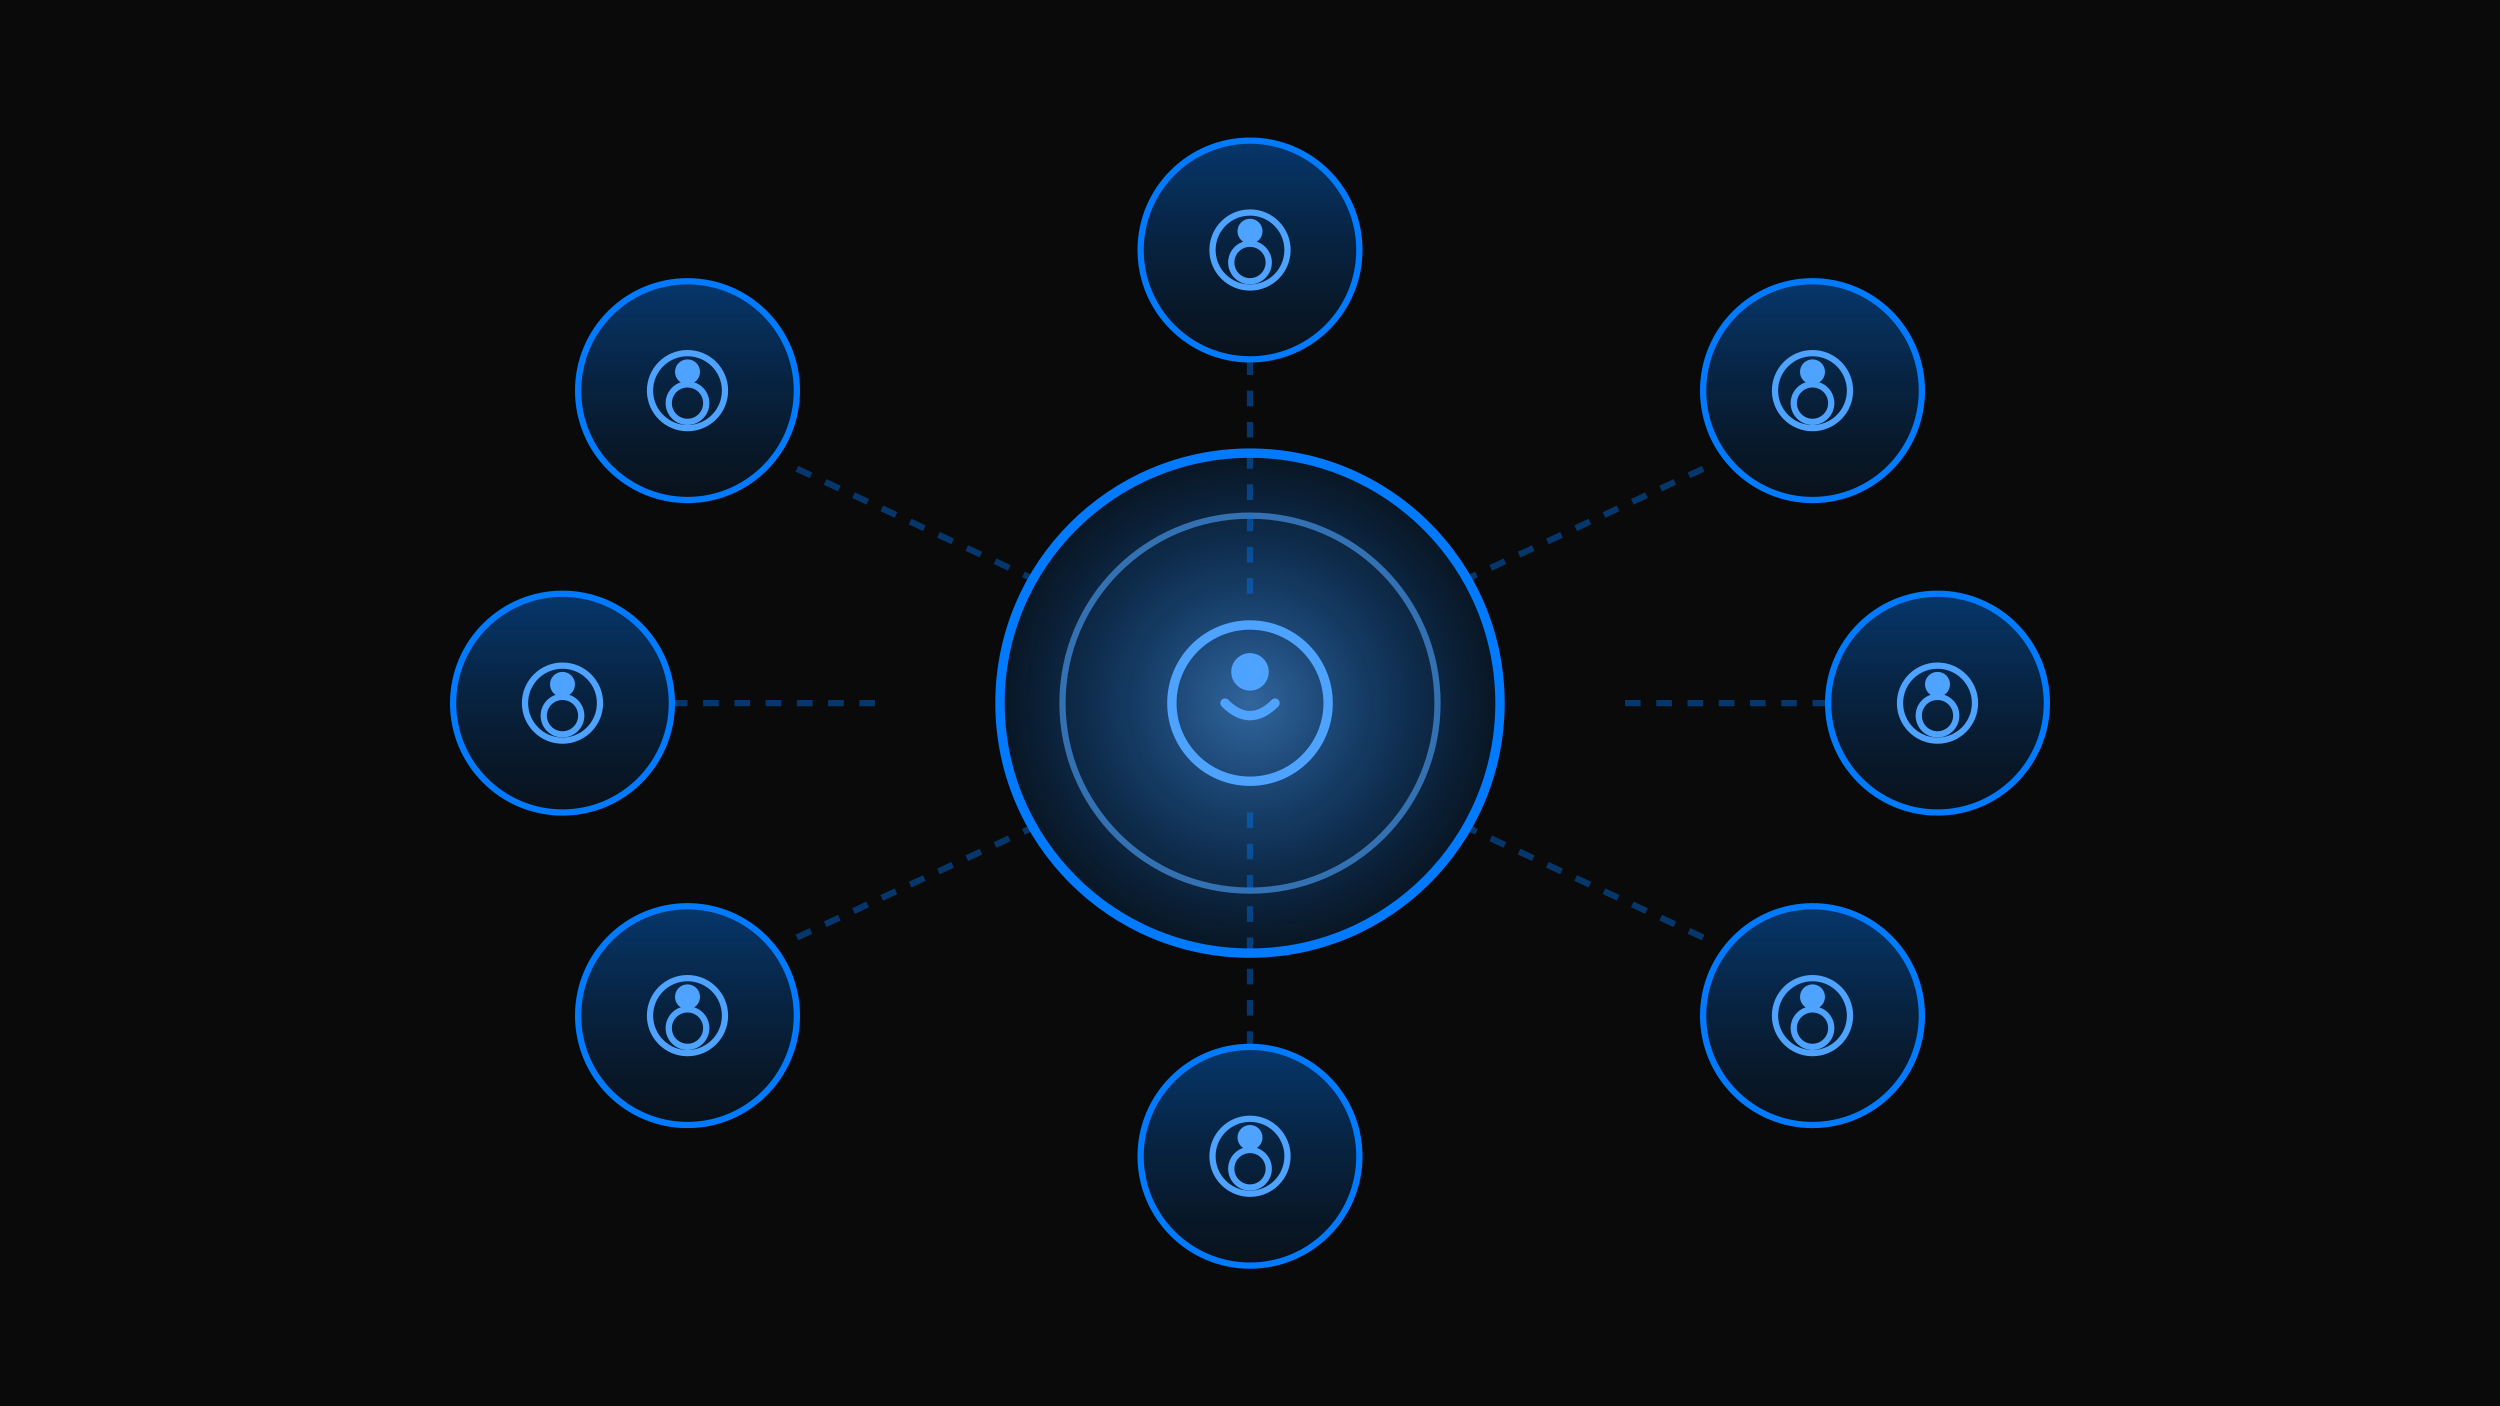<svg width="800" height="450" viewBox="0 0 800 450" fill="none" xmlns="http://www.w3.org/2000/svg">
  <!-- Background -->
  <rect width="800" height="450" fill="#0a0a0a"/>

  <!-- Gradient definitions -->
  <defs>
    <linearGradient id="cGrad1" x1="50%" y1="0%" x2="50%" y2="100%">
      <stop offset="0%" style="stop-color:#007bff;stop-opacity:0.4" />
      <stop offset="100%" style="stop-color:#0056b3;stop-opacity:0.1" />
    </linearGradient>
    <radialGradient id="cGrad2" cx="50%" cy="50%">
      <stop offset="0%" style="stop-color:#4da3ff;stop-opacity:0.6" />
      <stop offset="100%" style="stop-color:#007bff;stop-opacity:0.1" />
    </radialGradient>
  </defs>

  <!-- Central CRM hub -->
  <g transform="translate(400, 225)">
    <circle r="80" fill="url(#cGrad2)" stroke="#007bff" stroke-width="3"/>
    <circle r="60" fill="none" stroke="#4da3ff" stroke-width="2" opacity="0.6">
      <animate attributeName="r" values="60;65;60" dur="2s" repeatCount="indefinite"/>
    </circle>
    <!-- CRM icon -->
    <circle r="25" fill="none" stroke="#4da3ff" stroke-width="3"/>
    <circle cx="0" cy="-10" r="6" fill="#4da3ff"/>
    <path d="M-8 0 Q0 8 8 0" fill="none" stroke="#4da3ff" stroke-width="3" stroke-linecap="round"/>
  </g>

  <!-- Customer nodes -->
  <!-- Top -->
  <g transform="translate(400, 80)">
    <circle r="35" fill="url(#cGrad1)" stroke="#007bff" stroke-width="2"/>
    <circle r="12" fill="none" stroke="#4da3ff" stroke-width="2"/>
    <circle cy="-6" r="4" fill="#4da3ff"/>
    <circle cy="4" r="6" fill="none" stroke="#4da3ff" stroke-width="2"/>
    <!-- Connection line -->
    <line x1="0" y1="35" x2="0" y2="110" stroke="#007bff" stroke-width="2" opacity="0.4" stroke-dasharray="5,5">
      <animate attributeName="stroke-dashoffset" from="0" to="10" dur="1s" repeatCount="indefinite"/>
    </line>
  </g>

  <!-- Top Right -->
  <g transform="translate(580, 125)">
    <circle r="35" fill="url(#cGrad1)" stroke="#007bff" stroke-width="2"/>
    <circle r="12" fill="none" stroke="#4da3ff" stroke-width="2"/>
    <circle cy="-6" r="4" fill="#4da3ff"/>
    <circle cy="4" r="6" fill="none" stroke="#4da3ff" stroke-width="2"/>
    <!-- Connection line -->
    <line x1="-35" y1="25" x2="-110" y2="60" stroke="#007bff" stroke-width="2" opacity="0.4" stroke-dasharray="5,5">
      <animate attributeName="stroke-dashoffset" from="0" to="10" dur="1.2s" repeatCount="indefinite"/>
    </line>
  </g>

  <!-- Right -->
  <g transform="translate(620, 225)">
    <circle r="35" fill="url(#cGrad1)" stroke="#007bff" stroke-width="2"/>
    <circle r="12" fill="none" stroke="#4da3ff" stroke-width="2"/>
    <circle cy="-6" r="4" fill="#4da3ff"/>
    <circle cy="4" r="6" fill="none" stroke="#4da3ff" stroke-width="2"/>
    <!-- Connection line -->
    <line x1="-35" y1="0" x2="-105" y2="0" stroke="#007bff" stroke-width="2" opacity="0.4" stroke-dasharray="5,5">
      <animate attributeName="stroke-dashoffset" from="0" to="10" dur="1.4s" repeatCount="indefinite"/>
    </line>
  </g>

  <!-- Bottom Right -->
  <g transform="translate(580, 325)">
    <circle r="35" fill="url(#cGrad1)" stroke="#007bff" stroke-width="2"/>
    <circle r="12" fill="none" stroke="#4da3ff" stroke-width="2"/>
    <circle cy="-6" r="4" fill="#4da3ff"/>
    <circle cy="4" r="6" fill="none" stroke="#4da3ff" stroke-width="2"/>
    <!-- Connection line -->
    <line x1="-35" y1="-25" x2="-110" y2="-60" stroke="#007bff" stroke-width="2" opacity="0.4" stroke-dasharray="5,5">
      <animate attributeName="stroke-dashoffset" from="0" to="10" dur="1.6s" repeatCount="indefinite"/>
    </line>
  </g>

  <!-- Bottom -->
  <g transform="translate(400, 370)">
    <circle r="35" fill="url(#cGrad1)" stroke="#007bff" stroke-width="2"/>
    <circle r="12" fill="none" stroke="#4da3ff" stroke-width="2"/>
    <circle cy="-6" r="4" fill="#4da3ff"/>
    <circle cy="4" r="6" fill="none" stroke="#4da3ff" stroke-width="2"/>
    <!-- Connection line -->
    <line x1="0" y1="-35" x2="0" y2="-110" stroke="#007bff" stroke-width="2" opacity="0.4" stroke-dasharray="5,5">
      <animate attributeName="stroke-dashoffset" from="0" to="10" dur="1.8s" repeatCount="indefinite"/>
    </line>
  </g>

  <!-- Bottom Left -->
  <g transform="translate(220, 325)">
    <circle r="35" fill="url(#cGrad1)" stroke="#007bff" stroke-width="2"/>
    <circle r="12" fill="none" stroke="#4da3ff" stroke-width="2"/>
    <circle cy="-6" r="4" fill="#4da3ff"/>
    <circle cy="4" r="6" fill="none" stroke="#4da3ff" stroke-width="2"/>
    <!-- Connection line -->
    <line x1="35" y1="-25" x2="110" y2="-60" stroke="#007bff" stroke-width="2" opacity="0.4" stroke-dasharray="5,5">
      <animate attributeName="stroke-dashoffset" from="0" to="10" dur="2s" repeatCount="indefinite"/>
    </line>
  </g>

  <!-- Left -->
  <g transform="translate(180, 225)">
    <circle r="35" fill="url(#cGrad1)" stroke="#007bff" stroke-width="2"/>
    <circle r="12" fill="none" stroke="#4da3ff" stroke-width="2"/>
    <circle cy="-6" r="4" fill="#4da3ff"/>
    <circle cy="4" r="6" fill="none" stroke="#4da3ff" stroke-width="2"/>
    <!-- Connection line -->
    <line x1="35" y1="0" x2="105" y2="0" stroke="#007bff" stroke-width="2" opacity="0.4" stroke-dasharray="5,5">
      <animate attributeName="stroke-dashoffset" from="0" to="10" dur="2.2s" repeatCount="indefinite"/>
    </line>
  </g>

  <!-- Top Left -->
  <g transform="translate(220, 125)">
    <circle r="35" fill="url(#cGrad1)" stroke="#007bff" stroke-width="2"/>
    <circle r="12" fill="none" stroke="#4da3ff" stroke-width="2"/>
    <circle cy="-6" r="4" fill="#4da3ff"/>
    <circle cy="4" r="6" fill="none" stroke="#4da3ff" stroke-width="2"/>
    <!-- Connection line -->
    <line x1="35" y1="25" x2="110" y2="60" stroke="#007bff" stroke-width="2" opacity="0.4" stroke-dasharray="5,5">
      <animate attributeName="stroke-dashoffset" from="0" to="10" dur="2.4s" repeatCount="indefinite"/>
    </line>
  </g>

  <!-- Pulse effect from center -->
  <circle cx="400" cy="225" r="80" fill="none" stroke="#4da3ff" stroke-width="2" opacity="0">
    <animate attributeName="r" values="80;120;160" dur="3s" repeatCount="indefinite"/>
    <animate attributeName="opacity" values="0.6;0.3;0" dur="3s" repeatCount="indefinite"/>
  </circle>
</svg>
